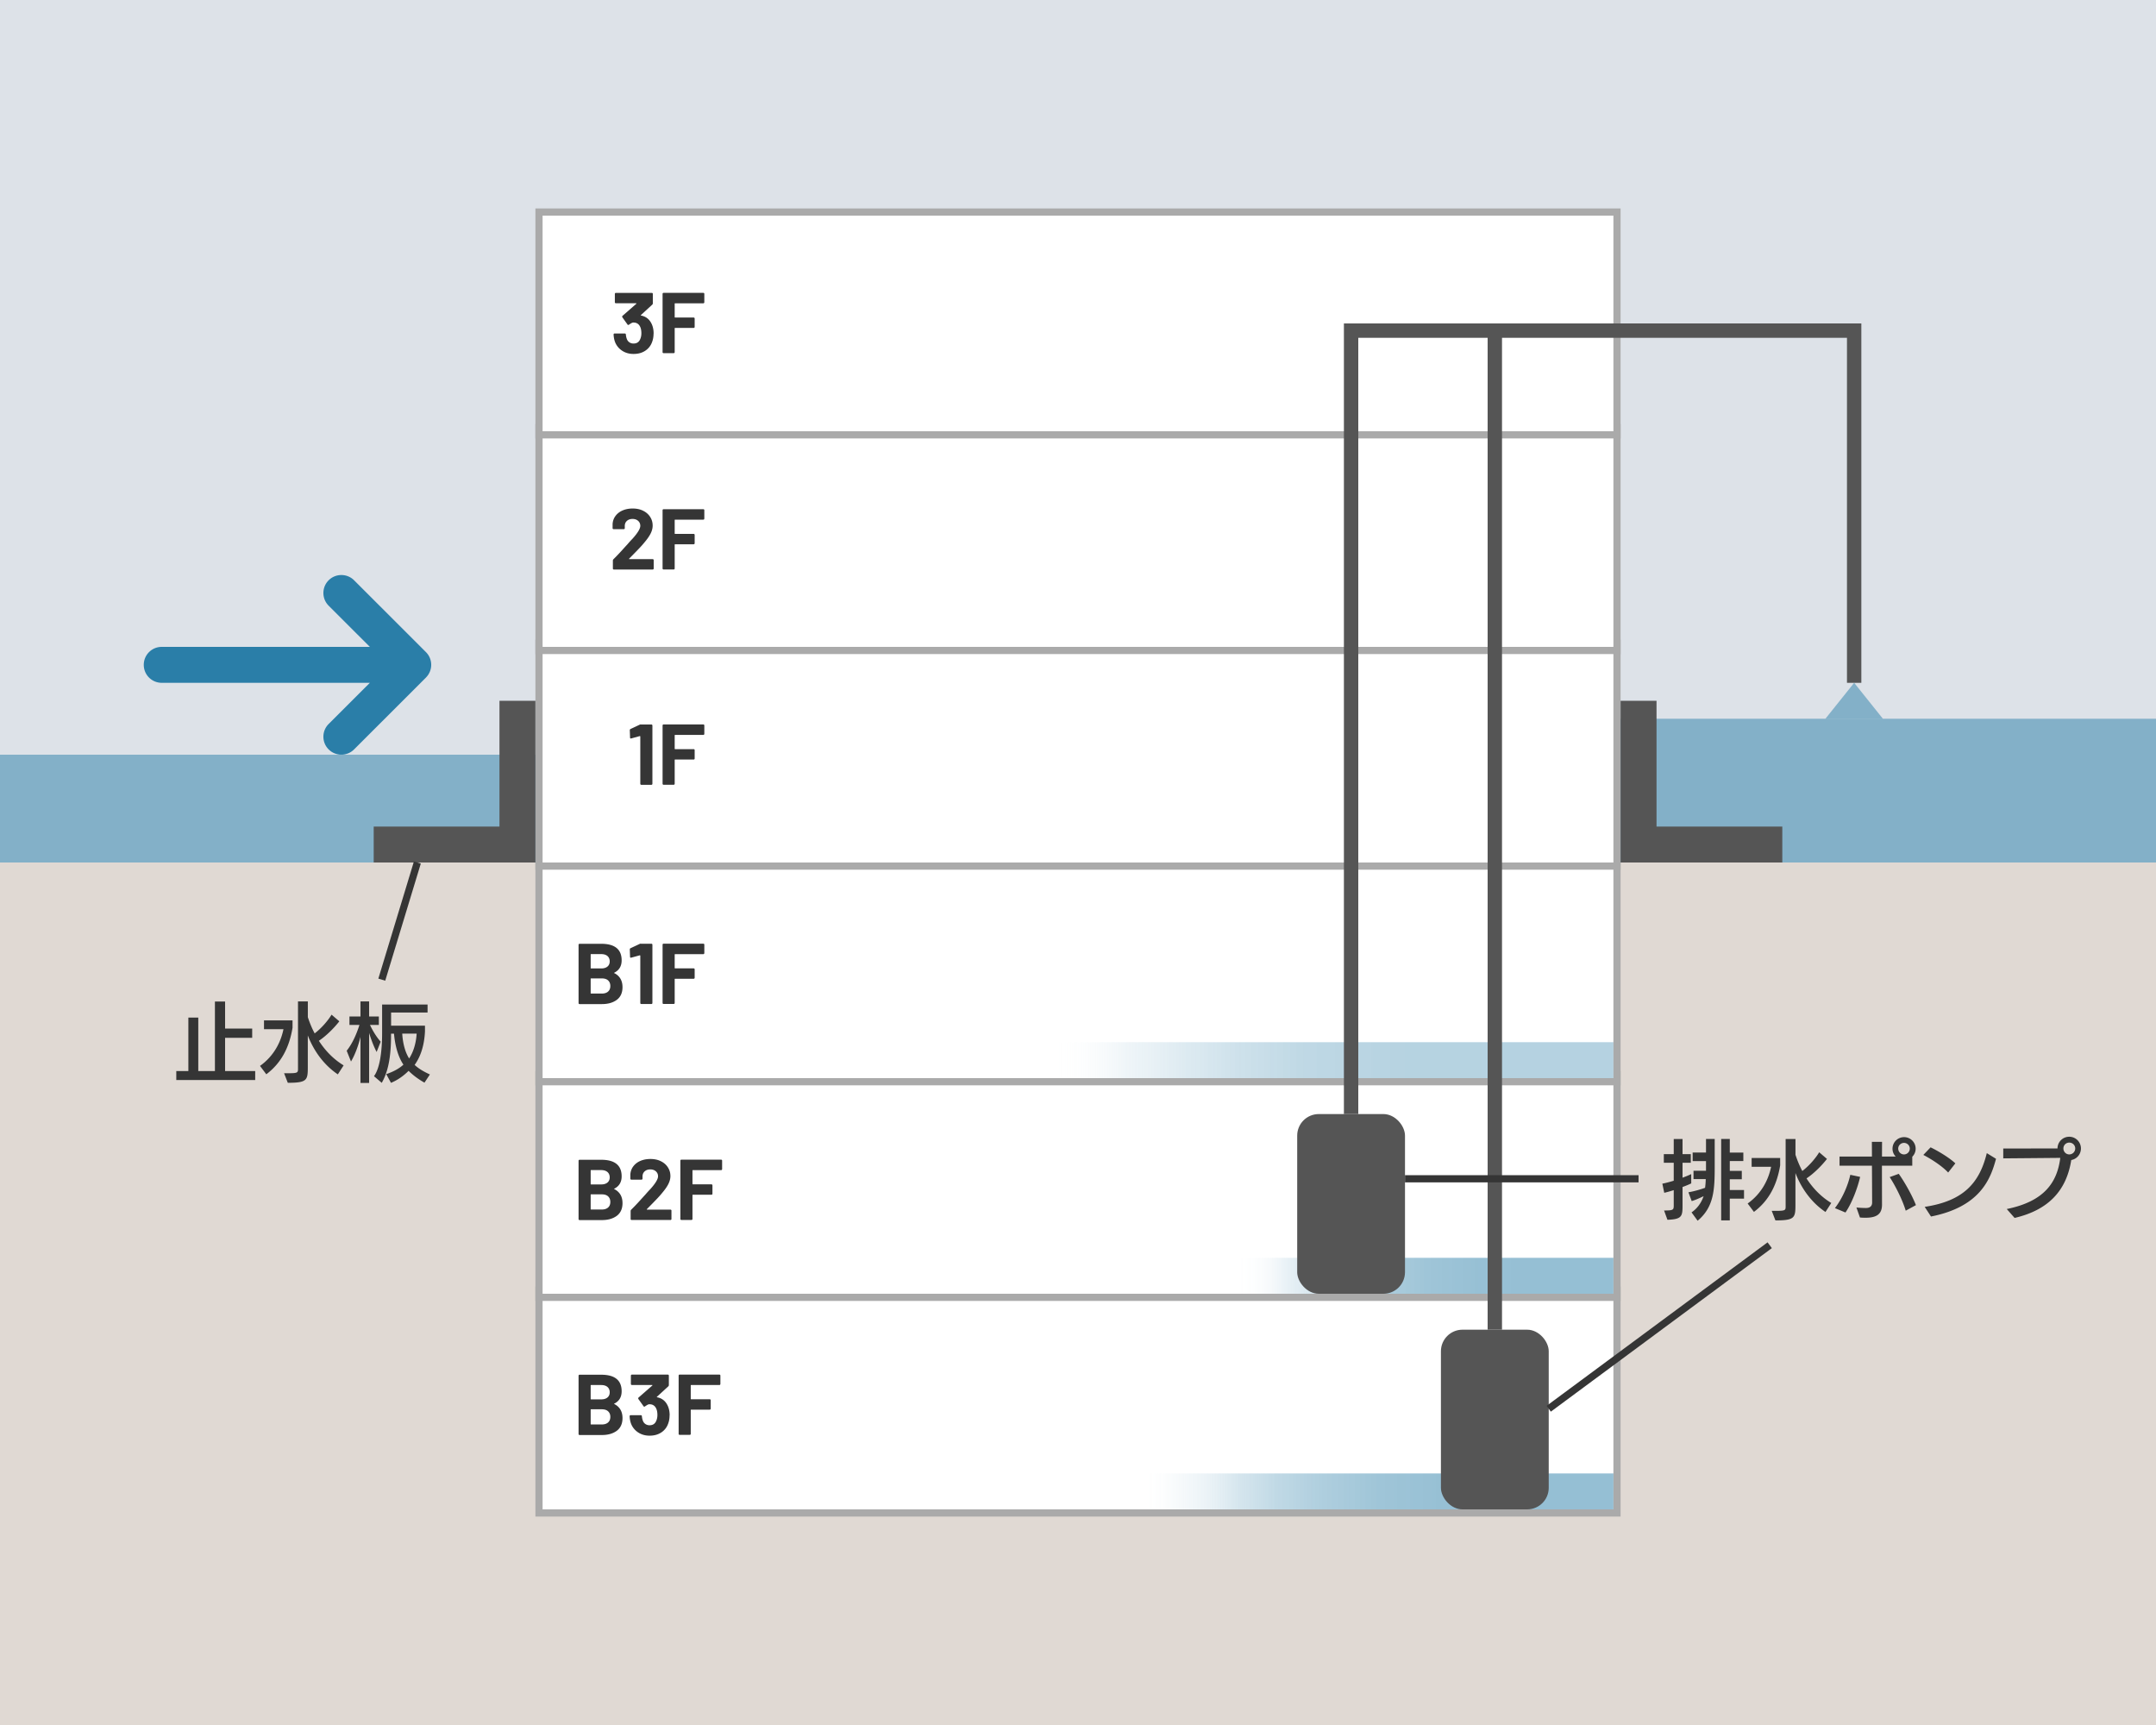 <svg xmlns="http://www.w3.org/2000/svg" id="b" viewBox="0 0 600 480"><rect x="0" y="0" width="600" height="480" fill="#333333" stroke="none"/><defs><linearGradient id="d" x1="189" x2="449" y1="415" y2="415" gradientUnits="userSpaceOnUse"><stop offset=".5" stop-color="#fff" stop-opacity="0"/><stop offset=".5" stop-color="#f8fbfc" stop-opacity=".03"/><stop offset=".53" stop-color="#c8dde8" stop-opacity=".26"/><stop offset=".57" stop-color="#9dc3d7" stop-opacity=".46"/><stop offset=".6" stop-color="#79adc8" stop-opacity=".63"/><stop offset=".64" stop-color="#5b9cbc" stop-opacity=".77"/><stop offset=".69" stop-color="#458eb3" stop-opacity=".87"/><stop offset=".75" stop-color="#3585ac" stop-opacity=".95"/><stop offset=".82" stop-color="#2c7fa9" stop-opacity=".99"/><stop offset="1" stop-color="#2a7ea8"/></linearGradient><linearGradient id="e" x1="189" x2="449" y1="355" y2="355" gradientUnits="userSpaceOnUse"><stop offset=".6" stop-color="#fff" stop-opacity="0"/><stop offset=".6" stop-color="#f8fbfc" stop-opacity=".03"/><stop offset=".63" stop-color="#c8dde8" stop-opacity=".26"/><stop offset=".65" stop-color="#9dc3d7" stop-opacity=".46"/><stop offset=".68" stop-color="#79adc8" stop-opacity=".63"/><stop offset=".72" stop-color="#5b9cbc" stop-opacity=".77"/><stop offset=".75" stop-color="#458eb3" stop-opacity=".87"/><stop offset=".8" stop-color="#3585ac" stop-opacity=".95"/><stop offset=".86" stop-color="#2c7fa9" stop-opacity=".99"/><stop offset="1" stop-color="#2a7ea8"/></linearGradient><linearGradient id="f" x1="189" x2="449" y1="295" y2="295" gradientUnits="userSpaceOnUse"><stop offset=".4" stop-color="#fff" stop-opacity="0"/><stop offset=".44" stop-color="#cde1ea" stop-opacity=".16"/><stop offset=".48" stop-color="#9bc2d6" stop-opacity=".33"/><stop offset=".54" stop-color="#71a9c5" stop-opacity=".47"/><stop offset=".6" stop-color="#5195b8" stop-opacity=".57"/><stop offset=".67" stop-color="#3a88ae" stop-opacity=".65"/><stop offset=".77" stop-color="#2d80a9" stop-opacity=".69"/><stop offset="1" stop-color="#2a7ea8" stop-opacity=".7"/></linearGradient><style>.j{opacity:.5}.l{fill:#fff}.j{fill:#2a7ea8}.n{stroke-width:10px}.n,.o,.p{fill:none;stroke-miterlimit:10}.n,.p{stroke:#555}.q{fill:#555}.o{stroke:#353535;stroke-width:2px}.r{fill:#353535}.s{fill:#aaa}.p{stroke-width:4px}</style></defs><g id="c"><path d="M0 0h600v240H0z" style="fill:#dde2e8"/><path d="M0 240h600v240H0z" style="fill:#e0d9d3"/><path d="M150 359h300v62H150z" class="l"/><path d="M449 360v60H151v-60h298m2-2H149v64h302v-64Z" class="s"/><path d="M150 299h300v62H150z" class="l"/><path d="M449 300v60H151v-60h298m2-2H149v64h302v-64Z" class="s"/><path d="M150 239h300v62H150z" class="l"/><path d="M449 240v60H151v-60h298m2-2H149v64h302v-64Z" class="s"/><path d="M150 179h300v62H150z" class="l"/><path d="M449 180v60H151v-60h298m2-2H149v64h302v-64Z" class="s"/><path d="M150 119h300v62H150z" class="l"/><path d="M449 120v60H151v-60h298m2-2H149v64h302v-64Z" class="s"/><path d="M150 59h300v62H150z" class="l"/><path d="M449 60v60H151V60h298m2-2H149v64h302V58Z" class="s"/><path d="M0 210h149v30H0zM451 200h149v40H451z" class="j"/><path d="M189 410h260v10H189z" style="opacity:.5;fill:url(#d)"/><path d="M189 350h260v10H189z" style="fill:url(#e);opacity:.5"/><path d="M189 290h260v10H189z" style="fill:url(#f);opacity:.5"/><path d="M104 235h40v-40M496 235h-40v-40" class="n"/><rect width="30" height="50" x="401" y="370" class="q" rx="6" ry="6"/><rect width="30" height="50" x="361" y="310" class="q" rx="6" ry="6"/><path d="M376 310V90M516 190V90M416 370V90M374 92h140" class="p"/><path d="M524 200h-16l8-10 8 10z" class="j"/><path d="M181.88 92.83c0 .86-.14 1.66-.43 2.4a4.77 4.77 0 0 1-1.93 2.4c-.9.58-1.97.86-3.2.86s-2.28-.3-3.2-.91a5.078 5.078 0 0 1-1.98-2.47c-.22-.62-.35-1.3-.38-2.02 0-.19.1-.29.29-.29h2.83c.19 0 .29.1.29.29.06.53.15.92.26 1.18.14.42.38.74.71.97.33.23.72.35 1.16.35.9 0 1.51-.39 1.85-1.18.22-.48.34-1.04.34-1.68 0-.75-.12-1.37-.36-1.85-.37-.75-.98-1.13-1.85-1.13-.18 0-.36.05-.55.16-.19.1-.42.25-.7.44-.06.05-.13.07-.19.07-.1 0-.17-.05-.22-.14l-1.42-1.99s-.05-.1-.05-.17c0-.1.03-.18.1-.24l3.82-3.34s.04-.06.04-.1c0-.03-.04-.05-.08-.05h-5.64a.28.28 0 0 1-.2-.08.257.257 0 0 1-.08-.2v-2.33c0-.08.03-.15.08-.2s.12-.08.2-.08h10.01c.08 0 .15.03.2.08s.08.12.08.2v2.64c0 .13-.06.25-.17.36l-3.14 2.88s-.04.06-.04.1c0 .03.04.05.11.05 1.39.27 2.38 1.1 2.98 2.47.32.74.48 1.58.48 2.54ZM195.93 84.32c-.06.06-.12.08-.2.08h-7.85c-.08 0-.12.04-.12.12v3.72c0 .08.04.12.12.12h5.16c.08 0 .15.03.2.08.06.06.08.12.08.2v2.33c0 .08-.03.15-.08.2-.06.06-.12.08-.2.08h-5.16c-.08 0-.12.04-.12.12v6.62c0 .08-.03.15-.08.2-.06.06-.12.08-.2.08h-2.81a.28.28 0 0 1-.2-.08.257.257 0 0 1-.08-.2V81.77c0-.08.03-.15.08-.2s.12-.08.2-.08h11.06c.08 0 .15.03.2.08.06.06.08.12.08.2v2.33c0 .08-.03.15-.08.2ZM175.04 155.54s.05.05.1.05h6.5c.08 0 .15.03.2.08.06.06.08.12.08.2v2.33c0 .08-.03.15-.08.2s-.12.08-.2.08h-10.8a.28.28 0 0 1-.2-.08.257.257 0 0 1-.08-.2v-2.21c0-.14.05-.26.14-.36.78-.77 1.58-1.6 2.4-2.51s1.33-1.47 1.54-1.69c.45-.53.9-1.03 1.37-1.51 1.46-1.62 2.18-2.82 2.18-3.6 0-.56-.2-1.02-.6-1.38-.4-.36-.92-.54-1.56-.54s-1.16.18-1.56.54c-.4.36-.6.84-.6 1.43v.6c0 .08-.03.15-.08.2-.06.06-.12.08-.2.08h-2.83c-.08 0-.15-.03-.2-.08s-.08-.12-.08-.2v-1.13c.05-.86.32-1.63.82-2.29.5-.66 1.16-1.17 1.98-1.52s1.75-.53 2.77-.53c1.14 0 2.12.21 2.96.64.84.42 1.49 1 1.94 1.72.46.72.68 1.52.68 2.4 0 .67-.17 1.36-.5 2.06s-.84 1.46-1.51 2.28c-.5.62-1.03 1.24-1.61 1.85s-1.43 1.49-2.57 2.64l-.36.36s-.04.06-.02.1ZM195.93 144.52c-.06.06-.12.08-.2.08h-7.85c-.08 0-.12.04-.12.12v3.72c0 .08.04.12.12.12h5.16c.08 0 .15.03.2.08.06.06.08.12.08.2v2.33c0 .08-.03.15-.08.2-.06.06-.12.08-.2.08h-5.16c-.08 0-.12.04-.12.12v6.62c0 .08-.03.15-.08.2-.06.06-.12.08-.2.08h-2.81a.28.28 0 0 1-.2-.08.257.257 0 0 1-.08-.2v-16.22c0-.08.03-.15.08-.2s.12-.08.2-.08h11.06c.08 0 .15.03.2.08.06.06.08.12.08.2v2.33c0 .08-.03.15-.08.2ZM178.38 201.6h2.9c.08 0 .15.03.2.08.06.06.08.12.08.2v16.22c0 .08-.03.15-.08.2s-.12.08-.2.08h-2.81a.28.28 0 0 1-.2-.08.257.257 0 0 1-.08-.2v-13.15s-.02-.06-.05-.1c-.03-.03-.06-.04-.1-.02l-2.38.65-.1.02c-.14 0-.22-.09-.22-.26l-.07-2.06c0-.16.07-.27.22-.34l2.52-1.18c.08-.05.2-.07.36-.07ZM195.93 204.42c-.06.06-.12.08-.2.08h-7.85c-.08 0-.12.04-.12.12v3.72c0 .08.04.12.12.12h5.16c.08 0 .15.03.2.08.06.06.08.12.08.2v2.33c0 .08-.03.15-.08.2-.06.06-.12.08-.2.08h-5.16c-.08 0-.12.04-.12.12v6.62c0 .08-.03.15-.08.2-.06.06-.12.08-.2.08h-2.81c-.08 0-.15-.03-.2-.08s-.08-.12-.08-.2v-16.22c0-.08.03-.15.08-.2.06-.06.12-.08.2-.08h11.06c.08 0 .15.03.2.08.06.06.08.12.08.2v2.33c0 .08-.03.15-.08.2ZM170.96 270.78c1.52.78 2.28 2.09 2.28 3.91 0 1.55-.53 2.72-1.58 3.52-1.06.79-2.44 1.19-4.15 1.19h-6.22c-.08 0-.15-.03-.2-.08s-.08-.12-.08-.2V262.9c0-.08.03-.15.08-.2.06-.06.12-.08.2-.08h6.02c3.79 0 5.69 1.54 5.69 4.61 0 1.6-.68 2.74-2.04 3.43-.1.05-.1.1 0 .14Zm-6.58-5.16v3.74c0 .08.04.12.12.12h2.81c.75 0 1.34-.18 1.75-.53.42-.35.62-.83.62-1.44s-.21-1.12-.62-1.48c-.42-.36-1-.54-1.75-.54h-2.81c-.08 0-.12.04-.12.12Zm4.85 10.29c.42-.38.62-.89.62-1.55s-.21-1.17-.62-1.55-1-.56-1.75-.56h-2.98c-.08 0-.12.04-.12.12v3.98c0 .08.04.12.12.12h3c.74 0 1.31-.19 1.73-.56ZM178.38 262.6h2.9c.08 0 .15.03.2.08.06.06.08.12.08.2v16.22c0 .08-.03.15-.08.2s-.12.08-.2.08h-2.81a.28.28 0 0 1-.2-.08.257.257 0 0 1-.08-.2v-13.15s-.02-.06-.05-.1c-.03-.03-.06-.04-.1-.02l-2.38.65-.1.02c-.14 0-.22-.09-.22-.26l-.07-2.06c0-.16.07-.27.22-.34l2.52-1.18c.08-.05.2-.07.36-.07ZM195.93 265.42c-.06.06-.12.08-.2.08h-7.85c-.08 0-.12.04-.12.12v3.72c0 .08.04.12.12.12h5.16c.08 0 .15.03.2.08.06.06.08.12.08.2v2.33c0 .08-.03.15-.08.2-.06.06-.12.08-.2.08h-5.16c-.08 0-.12.04-.12.12v6.62c0 .08-.03.15-.08.2-.06.06-.12.08-.2.08h-2.81c-.08 0-.15-.03-.2-.08s-.08-.12-.08-.2v-16.22c0-.08.03-.15.08-.2.06-.06.12-.08.2-.08h11.06c.08 0 .15.03.2.08.06.06.08.12.08.2v2.33c0 .08-.03.15-.08.2ZM170.96 330.88c1.52.78 2.28 2.09 2.28 3.91 0 1.55-.53 2.72-1.58 3.52-1.06.79-2.44 1.19-4.15 1.19h-6.22c-.08 0-.15-.03-.2-.08s-.08-.12-.08-.2V323c0-.08.03-.15.08-.2.06-.06.12-.08.2-.08h6.02c3.79 0 5.69 1.54 5.69 4.61 0 1.6-.68 2.74-2.04 3.43-.1.05-.1.1 0 .14Zm-6.58-5.16v3.74c0 .08.04.12.12.12h2.81c.75 0 1.34-.18 1.75-.53.42-.35.62-.83.62-1.44s-.21-1.12-.62-1.48c-.42-.36-1-.54-1.75-.54h-2.81c-.08 0-.12.04-.12.12Zm4.85 10.28c.42-.38.62-.89.62-1.55s-.21-1.17-.62-1.55-1-.56-1.75-.56h-2.98c-.08 0-.12.04-.12.12v3.98c0 .08.04.12.12.12h3c.74 0 1.31-.19 1.73-.56ZM179.98 336.54s.05.05.1.05h6.5c.08 0 .15.03.2.08.06.06.08.12.08.2v2.33c0 .08-.03.15-.08.2-.06.06-.12.08-.2.08h-10.8a.28.28 0 0 1-.2-.08.257.257 0 0 1-.08-.2v-2.21c0-.14.05-.26.14-.36.78-.77 1.58-1.6 2.4-2.51.82-.9 1.33-1.47 1.54-1.69.45-.53.9-1.03 1.37-1.51 1.46-1.62 2.18-2.82 2.18-3.6 0-.56-.2-1.02-.6-1.38-.4-.36-.92-.54-1.56-.54s-1.16.18-1.56.54c-.4.36-.6.84-.6 1.43v.6c0 .08-.03.15-.08.2-.06.06-.12.08-.2.08h-2.83a.28.28 0 0 1-.2-.08.257.257 0 0 1-.08-.2v-1.13c.05-.86.32-1.63.82-2.29.5-.66 1.16-1.17 1.98-1.52.82-.35 1.75-.53 2.77-.53 1.14 0 2.12.21 2.96.64.84.42 1.49 1 1.94 1.72.46.72.68 1.52.68 2.4 0 .67-.17 1.36-.5 2.06s-.84 1.46-1.51 2.28c-.5.62-1.03 1.24-1.61 1.85-.58.61-1.43 1.49-2.57 2.64l-.36.36s-.04.06-.02.1ZM200.88 325.52c-.06.06-.12.08-.2.08h-7.85c-.08 0-.12.04-.12.12v3.72c0 .08.04.12.12.12h5.16c.08 0 .15.03.2.08.06.06.08.12.08.2v2.33c0 .08-.03.15-.08.2-.06.06-.12.08-.2.08h-5.16c-.08 0-.12.04-.12.12v6.62c0 .08-.03.15-.08.2-.06.06-.12.08-.2.08h-2.81c-.08 0-.15-.03-.2-.08s-.08-.12-.08-.2v-16.22c0-.08.03-.15.08-.2.06-.06.12-.08.2-.08h11.06c.08 0 .15.03.2.08.06.06.08.12.08.2v2.33c0 .08-.03.15-.08.2ZM170.96 390.69c1.52.78 2.28 2.09 2.28 3.91 0 1.55-.53 2.72-1.58 3.52-1.06.79-2.44 1.19-4.15 1.19h-6.22a.28.28 0 0 1-.2-.08.257.257 0 0 1-.08-.2v-16.22c0-.08.03-.15.08-.2.06-.06.12-.08.2-.08h6.02c3.79 0 5.69 1.54 5.69 4.61 0 1.6-.68 2.74-2.04 3.43-.1.05-.1.1 0 .14Zm-6.58-5.16v3.74c0 .08.04.12.12.12h2.81c.75 0 1.34-.18 1.75-.53.42-.35.62-.83.62-1.44s-.21-1.12-.62-1.48c-.42-.36-1-.54-1.75-.54h-2.81c-.08 0-.12.04-.12.12Zm4.85 10.28c.42-.38.62-.89.62-1.55s-.21-1.17-.62-1.55-1-.56-1.75-.56h-2.98c-.08 0-.12.04-.12.12v3.98c0 .08.04.12.12.12h3c.74 0 1.31-.19 1.73-.56ZM186.34 393.83c0 .86-.14 1.66-.43 2.4a4.77 4.77 0 0 1-1.93 2.4c-.9.58-1.97.86-3.2.86s-2.28-.3-3.2-.91a5.078 5.078 0 0 1-1.98-2.47c-.22-.62-.35-1.3-.38-2.02 0-.19.1-.29.29-.29h2.83c.19 0 .29.1.29.29.06.53.15.92.26 1.18.14.42.38.74.71.97.33.23.72.35 1.16.35.9 0 1.51-.39 1.85-1.18.22-.48.34-1.04.34-1.68 0-.75-.12-1.37-.36-1.85-.37-.75-.98-1.13-1.85-1.13-.18 0-.36.05-.55.16-.19.1-.42.25-.7.44-.06.05-.13.07-.19.07-.1 0-.17-.05-.22-.14l-1.42-1.99s-.05-.1-.05-.17c0-.1.03-.18.1-.24l3.82-3.34s.04-.06.04-.1c0-.03-.04-.05-.08-.05h-5.64c-.08 0-.15-.03-.2-.08s-.08-.12-.08-.2v-2.33c0-.08.03-.15.08-.2.06-.06.12-.08.2-.08h10.01c.08 0 .15.03.2.08.06.06.08.12.08.2v2.64c0 .13-.06.25-.17.36l-3.14 2.88s-.04.06-.04.1c0 .03.04.05.11.05 1.39.27 2.38 1.1 2.98 2.47.32.74.48 1.58.48 2.54ZM200.4 385.32c-.06.06-.12.08-.2.08h-7.85c-.08 0-.12.04-.12.12v3.72c0 .08.04.12.12.12h5.16c.08 0 .15.03.2.08.06.06.08.12.08.2v2.33c0 .08-.03.15-.08.2-.06.06-.12.08-.2.08h-5.16c-.08 0-.12.04-.12.12v6.62c0 .08-.03.15-.08.2s-.12.08-.2.08h-2.81a.28.28 0 0 1-.2-.08.257.257 0 0 1-.08-.2v-16.22c0-.08.03-.15.08-.2.06-.06.12-.08.2-.08h11.06c.08 0 .15.03.2.08.06.06.08.12.08.2v2.33c0 .08-.03.15-.08.2Z" class="r"/><path d="M118.54 188.53a5.003 5.003 0 0 0 0-7.07l-20-19.99c-1.95-1.95-5.13-1.95-7.08 0s-1.95 5.12 0 7.07L102.93 180H45.01c-2.77 0-5 2.23-5 5s2.23 5 5 5h57.92l-11.47 11.46c-1.95 1.95-1.95 5.12 0 7.07s5.13 1.95 7.08 0l20-19.99v-.02Z" style="fill:#2a7ea8"/><path d="M49.06 300.54v-2.5h3.36v-14.88h2.76v14.88h4.63v-19.35h2.83v7.51h7.54v2.59h-7.54v9.24h8.38v2.5H49.06ZM72.36 296.6c4.03-2.88 5.83-6.84 6.53-10.22h-5.42v-2.45h7.94v2.06c-.86 5.23-3 9.72-7.3 12.94l-1.75-2.33Zm21.65 2.35c-3.82-2.57-6.65-6.43-8.35-10.83v8.93c0 3.55-.26 4.25-5.57 4.25l-1.03-2.66h1.13c2.62 0 2.74-.14 2.74-1.22v-18.77h2.74v4.39c.55 1.68 1.18 3.17 1.9 4.51 1.87-1.42 3.67-3.5 4.7-5.21l2.16 1.85c-1.32 1.7-3.5 3.96-5.69 5.42 2.09 3.24 4.54 5.42 6.89 6.84l-1.61 2.5ZM100.32 301.33v-12.79c-.62 2.5-1.54 4.99-2.64 6.84l-1.2-3c1.37-1.7 2.62-4.22 3.55-7.18h-2.78v-2.35h3.07v-4.2h2.4v4.2h2.71v2.35h-2.47c.82 1.73 1.85 3.41 2.98 4.66l-1.13 2.86c-.79-1.51-1.51-3.41-2.09-5.28v13.9h-2.4Zm17.81-.07c-1.75-.98-3.24-2.11-4.42-3.29-1.34 1.34-2.93 2.52-4.9 3.34l-1.32-2.42c1.61-.55 3.41-1.37 4.78-2.64-1.54-2.28-2.35-5.45-2.62-8.62h-.82v.29c0 5.14-.53 9.84-2.59 13.39l-2.16-1.85c1.56-2.11 2.26-6.58 2.26-12.02v-7.92h12.65v2.23h-10.15v3.65h9.43v1.58c-.19 3.89-1.18 6.98-2.88 9.34 1.2 1.13 2.69 1.94 4.25 2.66l-1.51 2.28Zm-6.19-13.64c.14 2.28.65 4.9 1.92 6.91 1.25-1.9 1.94-4.37 2.09-6.91h-4.01ZM463.1 336.83c2.64 0 2.69-.17 2.69-1.51v-4.15c-.91.29-1.82.55-2.64.74l-.53-2.54c.96-.19 2.06-.48 3.17-.82v-4.99h-2.76v-2.4h2.76v-4.22h2.45v4.22h2.3v2.4h-2.3v4.15c.91-.34 1.73-.67 2.42-1.01v2.59c-.67.34-1.51.67-2.42 1.01v5.16c0 3-.19 3.82-4.2 3.96l-.94-2.59Zm7.64.53c1.51-1.01 2.71-2.59 3.36-4.51-1.08.53-2.28 1.06-3.31 1.37l-.91-2.45c1.49-.26 3.22-.74 4.63-1.25.1-.74.17-1.56.19-2.42h-3.41v-2.33h3.48v-2.69h-3.72v-2.38h3.72v-3.77h2.42v7.58c0 6.36-.14 11.33-4.75 15.17l-1.7-2.33Zm8.25 2.23v-22.66h2.4v3.79h3.77v2.35h-3.77v2.74h3.34v2.33h-3.34v3h3.96v2.4h-3.96v6.05h-2.4ZM486.36 334.89c4.03-2.88 5.83-6.84 6.53-10.22h-5.42v-2.45h7.94v2.06c-.86 5.23-3 9.72-7.3 12.94l-1.75-2.33Zm21.65 2.35c-3.82-2.57-6.65-6.43-8.35-10.83v8.93c0 3.55-.26 4.25-5.57 4.25l-1.03-2.66h1.13c2.62 0 2.74-.14 2.74-1.22v-18.77h2.74v4.39c.55 1.68 1.18 3.17 1.9 4.51 1.87-1.42 3.67-3.5 4.7-5.21l2.16 1.85c-1.32 1.7-3.5 3.96-5.69 5.42 2.09 3.24 4.54 5.42 6.89 6.84l-1.61 2.5ZM510.65 336.16c2.18-2.81 3.72-6.6 4.27-9.26l2.74.58c-.72 3.17-2.33 7.37-4.08 9.91l-2.93-1.22Zm13.08-11.81c0 1.7.02 10.46.02 10.85 0 2.42-1.22 3.65-4.56 3.65-.55 0-1.18-.02-1.58-.07l-.98-2.78c.94.1 2.09.14 2.64.14.96 0 1.7-.38 1.73-1.46 0-1.01-.02-6.02-.05-10.32h-9.02v-2.54h9.02l-.02-4.1h2.83l-.02 4.1h3.82c-.55-.55-.89-1.32-.89-2.18 0-1.78 1.44-3.22 3.22-3.22s3.22 1.44 3.22 3.22c0 .86-.36 1.66-.94 2.23v2.5h-8.42Zm6.62 12.53c-.94-3.1-2.88-6.91-4.46-9.34l2.52-.91c1.56 2.18 3.65 5.83 4.78 8.71l-2.83 1.54Zm1.13-17.28c0-.86-.72-1.58-1.61-1.58s-1.61.72-1.61 1.58c0 .91.72 1.63 1.61 1.63s1.61-.72 1.61-1.63ZM542.16 326.27c-1.87-1.99-5.04-3.94-6.91-4.9l2.02-2.11c1.61.77 5.02 2.69 6.89 4.46l-1.99 2.54Zm-6.53 9.55c10.71-1.61 15.24-6.58 17.28-14.95l2.57 1.58c-1.49 5.52-4.32 13.34-18.1 16.06l-1.75-2.69ZM558.48 336.42c10.56-2.14 14.04-7.54 14.88-14.23-4.78.05-15.87.14-15.87.14v-2.74s10.66-.02 15.1-.02a3.26 3.26 0 0 1 6.52 0c0 1.61-1.15 2.95-2.69 3.22-1.34 8.52-6.36 13.92-15.77 16.11l-2.18-2.47Zm17.38-18.48c-.91 0-1.63.72-1.63 1.63s.72 1.66 1.63 1.66 1.66-.74 1.66-1.66-.74-1.63-1.66-1.63Z" class="r"/><path d="m106.25 272.6 9.9-32.6M391 328h65M431 392l61.5-45.5" class="o"/></g></svg>